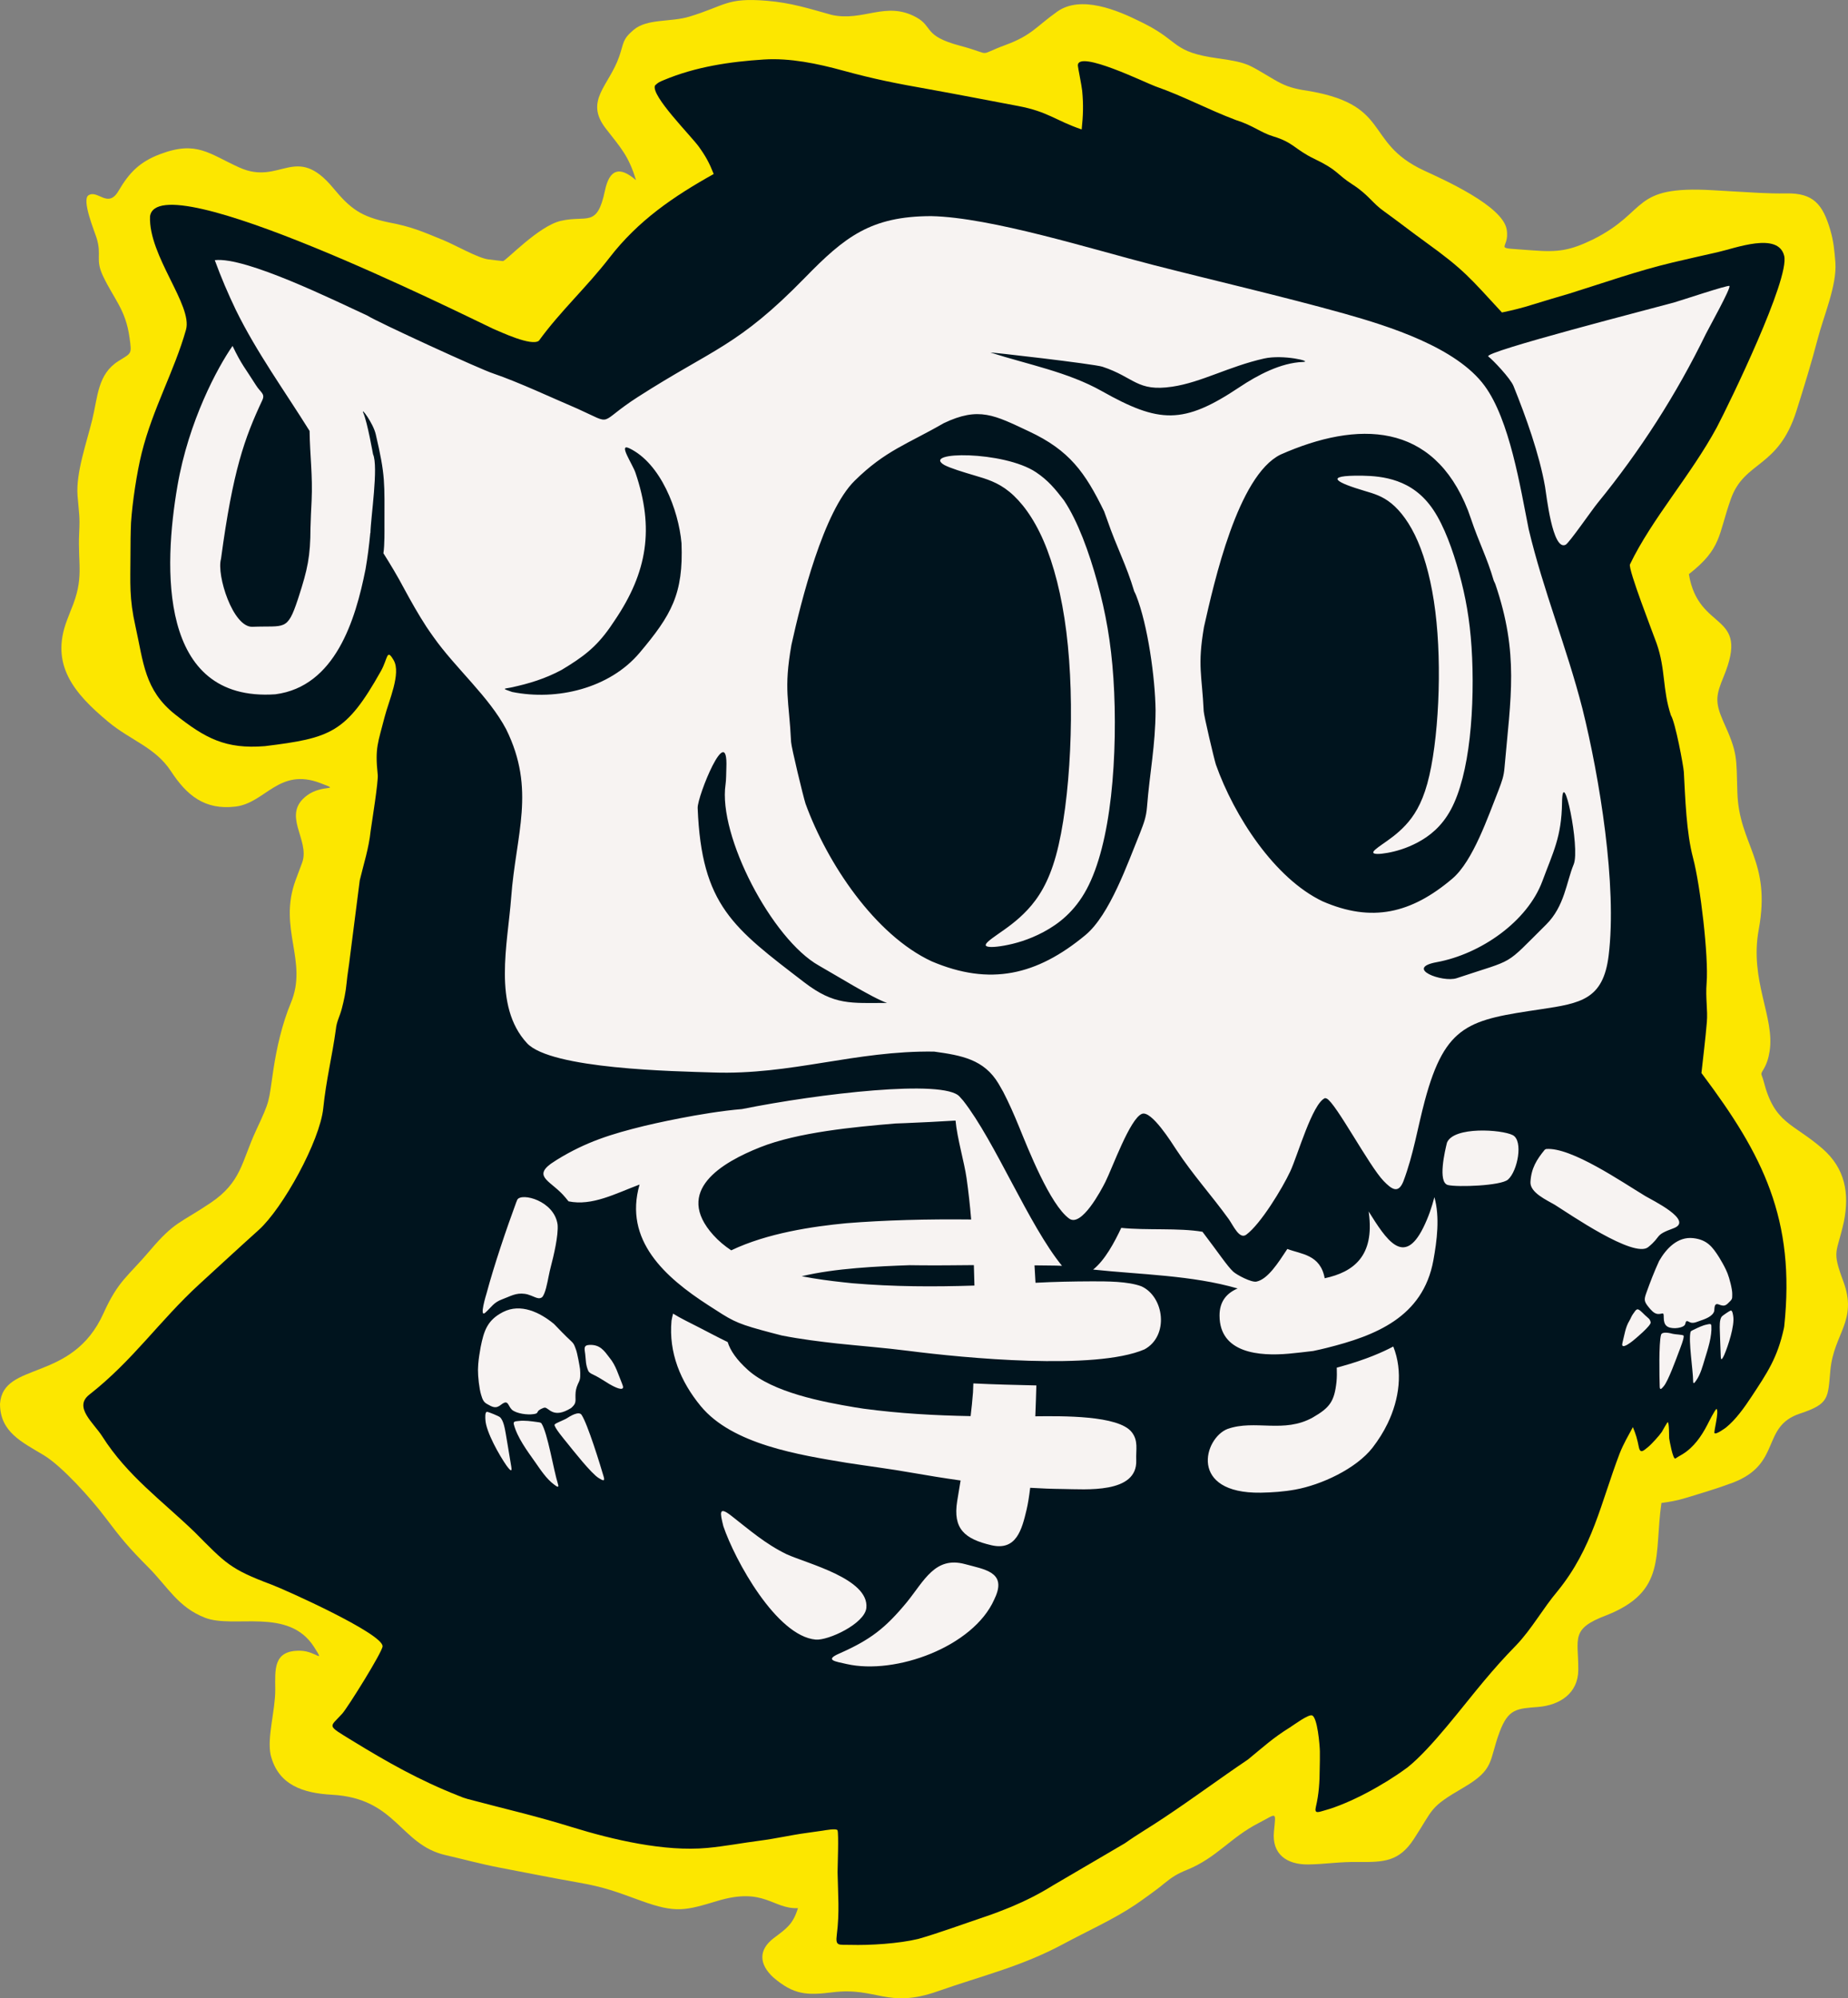 <?xml version="1.0" encoding="UTF-8"?>
<!DOCTYPE svg PUBLIC "-//W3C//DTD SVG 1.1//EN" "http://www.w3.org/Graphics/SVG/1.1/DTD/svg11.dtd">
<!-- Creator: CorelDRAW 2020 (64-Bit) -->
<svg xmlns="http://www.w3.org/2000/svg" xml:space="preserve" width="527.515mm" height="570.429mm" version="1.1" shape-rendering="geometricPrecision" text-rendering="geometricPrecision" image-rendering="optimizeQuality" fill-rule="evenodd" clip-rule="evenodd"
viewBox="0 0 27278.01 29497.12"
 xmlns:xlink="http://www.w3.org/1999/xlink"
 xmlns:xodm="http://www.corel.com/coreldraw/odm/2003">
 <rect x="0" y="0" width="27278.01" height="29497.12" fill="#808080" stroke="none"/>
 <g id="Layer_x0020_1">
  <path fill="#FCE700" d="M23523.59 3529.72c821.86,-413.52 540.19,-792.32 1757.45,-721.94 97.45,5.62 194.73,11.71 292.21,17.09 289.69,15.03 503.84,34.82 797.59,29.96 394.98,-6.51 533.83,160.35 644.96,536.73 49.52,167.71 62.5,310.86 76.02,483.62 23.82,336.82 -171.55,783.35 -260.71,1126.17 -88.92,342 -207,726.42 -314.43,1065.18 -270.26,852.13 -765.57,730.81 -967.49,1298.08 -190.26,534.46 -131.28,729 -620.05,1110.67 142.77,869.13 913.22,546.03 511.41,1517.25 -111.03,268.39 -128.23,369.16 -7.68,647.16 221.24,483.51 195.53,531.93 212.18,1059.81 24.53,776.95 503.51,1003.78 315.11,2022.85 -138.82,750.97 241.37,1293.41 160.49,1798.04 -16.76,104.55 -43.13,189.44 -98.95,280 -41.54,67.4 -16.66,52.32 11.06,160.33 162.03,631.96 430.15,613.12 868.15,994.57 335.09,291.85 400.05,657.26 316.71,1077.34 -105.29,479.95 -183.29,411.33 -8.45,882.27 216.02,581.81 -140.77,766.47 -191.25,1311.52 -38.08,410.83 -12.9,495.25 -448.45,639.56 -581.84,192.73 -261.07,744.14 -995.88,1021.59 -214.59,81.01 -478.27,159.67 -696.1,225.54 -120.47,36.43 -228.92,56.16 -353.34,72.67 -112.7,773.66 81.54,1303.21 -810.97,1657.42 -537.53,202.38 -414.21,338.08 -416.19,805.84 -1.48,345.98 -272.23,521.45 -591.52,547.57 -313.11,25.62 -440.41,21.45 -570.84,371.49 -159.81,428.97 -66.67,547 -534.57,820.03 -511.88,298.68 -429.6,299.2 -732.73,761.7 -215.94,329.51 -440.71,338.46 -807.87,335.5 -284.28,-6.12 -495.14,33.12 -750.26,36.16 -312.15,3.7 -536.62,-149.03 -504.99,-482.53 29.87,-314.95 47.24,-268.67 -224.58,-129.27 -420.02,215.42 -618.02,511.88 -1056.32,690.53 -147.82,60.25 -218.9,104.55 -342.77,205 -81.48,71.6 -327.38,247.33 -424.44,312.7 -315.45,212.51 -714.24,391.39 -1058.79,576.9 -622.47,335.14 -1196.87,466.97 -1854.45,698.32 -747.13,262.82 -899.53,-65.38 -1553.88,15.53 -377.09,46.64 -570.73,40.6 -876.32,-221.35 -206.51,-191.25 -222.69,-402.99 8.39,-578.43 190.78,-144.83 281.32,-199.31 357.67,-442.44 -375.63,15.2 -495.74,-314.62 -1186.3,-107.3 -475.17,142.63 -614.26,185.6 -1129.19,-1.26 -371.16,-134.71 -535.88,-201.21 -932.01,-270.4 -381.81,-66.67 -782.58,-148.28 -1165.93,-220.96 -251.27,-47.63 -538.65,-125.35 -787.87,-182.5 -676.35,-155.03 -722.58,-839.15 -1677.99,-891.54 -418.54,-22.99 -794.32,-138.27 -904.63,-588.72 -54.93,-259.64 68.61,-650.07 68.12,-961.53 -0.44,-288.86 -38.98,-587.33 374.6,-575.14 230.34,6.78 363.27,203.62 198.3,-55.39 -377.86,-593.22 -1182.05,-265.73 -1609.79,-431.91 -397.2,-154.29 -549.98,-455.91 -834.76,-742.27 -291.77,-293.39 -396.24,-418.68 -643.84,-746.69 -197.94,-262.22 -628.23,-745.48 -901.5,-910.23 -324.12,-195.36 -645.73,-341.4 -645.9,-759.53 46.48,-634.6 1064.53,-307.03 1526.99,-1334.24 218.6,-485.49 361.7,-544.3 686.99,-928.28 363.65,-429.22 441.04,-398.02 891.58,-700.8 460.63,-309.57 458.9,-608.09 673.27,-1069.57 213.25,-459.01 183.08,-404.58 255.97,-895.14 48.31,-325.07 131.63,-685.92 258.46,-989.3 258.46,-618.19 -194.95,-1095.61 71.17,-1814.65 32.01,-86.53 65.1,-171.71 96.65,-258.71 118.43,-337.01 -315.75,-701.89 70.75,-988.94 229.25,-170.29 517.31,-58.76 199.73,-180.9 -615.96,-236.88 -811.03,292.18 -1255.06,345.46 -457.89,54.93 -721.53,-168.17 -953.36,-522.3 -231.49,-353.66 -592.67,-451.3 -927.57,-730.51 -501.57,-418.1 -860.8,-840.76 -604.58,-1503.78l56.07 -145.13c201.7,-479.1 98.36,-658.76 121.73,-1141.86 12.13,-250.7 -1.95,-269.38 -24.12,-543.59 -27.08,-335.53 134.68,-787.57 216.63,-1123.24 83.68,-342.68 79.07,-672.29 387.63,-866.47 194.79,-122.61 197.53,-94.02 162.8,-345.98 -57.09,-414.1 -230.1,-567.87 -391.22,-908.17 -118.6,-250.45 -14.27,-304.06 -95.97,-565.84 -29.36,-94.13 -223.02,-559.97 -118.49,-626.69 136.3,-87.02 287.32,201.4 442.47,-63.48 159.04,-271.58 312.12,-429.19 614.37,-543.56 542.11,-205.13 722.44,-4.64 1171.3,197.67 604.58,272.45 828.23,-369.41 1384.58,302.99 258.79,312.76 415.52,421.59 815.74,505.98 339.54,63.57 497.89,134.95 811.99,263.73 178.19,73.04 504.89,262.11 658.9,282.61 20.08,2.66 215.96,26.39 219.34,25.57 54.95,-13.42 526.44,-518.82 854.21,-594.02 387.07,-88.78 533.88,108.67 650.01,-445.05 66.61,-317.72 216.21,-366.64 458.68,-155.17 -108.34,-360.63 -225.13,-477.56 -446.2,-763.15 -319.67,-412.95 48.67,-629.36 198.96,-1063.86 70.56,-204.09 42.41,-247.43 212.27,-391.97 199.12,-169.47 544,-111 821.67,-195.06 534.16,-161.72 547.16,-283.89 1142.44,-234.56 363.35,30.12 615.14,112.95 961.18,209 465.46,102.39 797.75,-210.02 1244.88,33.88 255.44,139.31 101.23,275.17 645.13,420.11 515.23,137.28 228.15,154.29 678.63,-11.99 384.64,-142 446.22,-269.19 759.45,-491.22 348.75,-247.24 889.82,-19.75 1226.2,148.26l71.88 35.91c519.01,264.83 398.43,412.04 1072.42,506.04 466.26,65.05 449.6,93.41 833.19,315.3 147.71,85.46 241.07,119.29 408.7,150.48 1351.63,197.36 889.71,767.59 1801.81,1190.45 300.99,139.56 1160.71,522.68 1219.42,868.89 54.65,322.38 -264.31,259.59 377.72,309.11 385.76,29.74 556,4.86 906.2,-165.57z"/>
  <path fill="#00141E" d="M24854.54 11392.55c-4.92,-81.92 -124.83,-731.96 -190.59,-833.71 -127.14,-382.55 -75.39,-674.1 -210.91,-1061.21 -50.64,-142.03 -422.03,-1094.37 -393.68,-1166.31 325.76,-676.54 896.89,-1311.49 1281.29,-2021.37 188.45,-359.07 1079.14,-2192.89 995.48,-2532.97 -88.15,-358.4 -719.57,-113.3 -982.44,-54.4 -221.1,49.55 -441.91,99.84 -662.47,151.69 -528.18,126.04 -1008.36,297.91 -1524.06,458.76 -183.8,54.32 -366.77,107.76 -549.86,164.78 -152.05,48.23 -291.33,82.49 -447.24,114.84 -473.21,-511.88 -555.97,-627.13 -1131.4,-1041.89 -203.63,-146.77 -400.74,-301.48 -604.94,-448.39 -176.23,-122.36 -232.39,-246.5 -468.88,-398.6 -244.07,-156.95 -209.07,-208.8 -561.47,-377.55 -292.65,-140.19 -306.55,-242.17 -610.24,-333.36 -180.85,-54.32 -302.93,-164.06 -548.43,-240.08 -411.1,-154.21 -769.59,-351.06 -1189.81,-498 -131.76,-46.06 -1144.77,-544 -1145.14,-308.78 -0.03,24.33 56.77,298.08 63.97,373.06 20.18,210.12 14.55,362.44 -7.28,571.77 -387.51,-131.85 -494.36,-262.58 -939.2,-346.25 -437.6,-82.31 -875.76,-168.04 -1313.74,-247.05 -477.21,-84.25 -802.78,-147.49 -1273.17,-276.38 -372.8,-102.14 -780.2,-187.63 -1165.84,-162.74 -503.37,32.45 -1005.09,106.75 -1475.1,303.48 -63.46,26.58 -84.88,34.13 -131.54,81.07 -61.75,149.9 532.23,741.67 648.38,903.84 101.9,142.22 154.1,238.55 218.75,401.81 -593.93,331.25 -1115.29,687.32 -1537.8,1234.7 -335.71,434.93 -731.29,796.05 -1042.36,1226.33 -110.66,86.04 -562.88,-129.3 -676.92,-176.9 -433.47,-203.79 -4949.82,-2458.29 -5063.45,-1658.76 -23.59,583.81 633.18,1312.92 530.93,1673.88 -174.34,615.5 -488.49,1157.78 -653.46,1817.89 -72.14,288.67 -138.41,731.3 -157.97,1030.7 -6.55,159.72 -8.09,315.69 -8.09,475.5 -1.35,417.15 -19.99,637.14 73.63,1053.71 118.59,528.48 130.54,939.83 584.68,1299.86 446.27,353.77 746.41,515.09 1325.19,468.62 973.49,-120.33 1199.87,-194.3 1712.65,-1107.27 106.06,-188.81 82.74,-343.92 189.18,-159.95 112.69,194.81 -74.28,601.84 -134.22,837.81 -97.52,383.98 -144.01,448.37 -101.46,852.29 10.38,98.77 -84.4,684.69 -104.61,828.36 -26.21,256.32 -105.14,495.67 -160.59,729.49l-143.04 1118.63c-16.82,155.61 -38,255.22 -51.28,397.89 -12.98,138.35 -40.58,260.77 -69.55,372.7 -32.54,126.42 -77.58,191.61 -88.97,310.4 -55.61,406.78 -142.9,741.86 -185.94,1163.84 -49.58,485.71 -597.34,1477.94 -952.74,1797.55 -299.63,269.46 -580.35,529.55 -876.33,800.33 -593.18,544.63 -976.36,1123.1 -1624.09,1630.58 -236.33,185.16 62.4,414.1 191.89,617.59 369.85,581.18 877.11,943.43 1363.46,1411.96 457.98,460.85 518.81,543.89 1133.7,774.43 200.22,75.06 1642.78,722.58 1639.7,910.48 -1.35,82.96 -514.05,903.29 -593.96,992.75 -189.24,211.85 -243.93,161.04 147.64,401.12 519.76,318.63 987.86,582.99 1555.93,808.01l78.96 31.27 66.65 20.99c535.34,143.21 999.97,247.24 1537.88,414.81 604.15,186.4 1367.52,366.31 1999.21,307.74 255.86,-23.73 523.09,-74.73 780.65,-107.87 227.09,-28.73 451.81,-81.87 684.06,-113.17 80.47,-10.86 160.46,-22 240.71,-34.16 32.14,-4.94 204.17,-37.58 217.38,-5.07 20.13,49.44 1.24,530.39 0.86,618.4 6.44,327.19 30.94,592.46 -11.33,923.29 -22.37,175.17 26.38,144.47 197.33,149.47 294.79,8.56 719.12,-18.91 1004.79,-87.71 284.21,-80.08 689.14,-228.01 983.88,-327.19 135.19,-45.43 257.48,-92.73 389.3,-146.81 227.19,-96.84 406.83,-186.94 617.22,-317.15l1060.69 -621.51c184.7,-131.69 390.95,-250.18 586.63,-383.21 415.62,-275.86 811.43,-570.98 1229.51,-852.7 224.08,-183.15 366.71,-317.17 618.44,-473.22 53.37,-33.06 274.8,-198.99 328.3,-177.32 78.74,31.88 112.36,433.39 114.45,529.41 1.92,87.43 -1.13,173.42 -2.44,260.66 -1.48,199.59 -11.01,364.25 -56.5,559.72 -27.29,110.51 41.95,76.24 130.68,51.72 380.81,-105.27 883.58,-384.99 1202.25,-620.14l24.43 -18.02c349.56,-279.01 813.82,-903.65 1122.48,-1270.07 161.49,-192.56 301.12,-349.49 477.02,-529.16 231.03,-242.06 392.46,-540.66 613.05,-801.73 517.4,-638.41 633.59,-1292.56 914.44,-2030.34 55.29,-139.4 124.16,-257.04 194.97,-387.93 47.14,114.04 63.32,174.1 87.7,294.32 22.04,108.83 75.63,47.73 138.76,-2.41 47.12,-37.45 167.49,-170.89 200.14,-220.33 8.63,-13.09 79.2,-144.75 88.1,-144.01 21.86,1.89 18.88,213.97 20.94,237.26 3.89,26.67 55.26,322.82 92.67,298.19 40.9,-26.94 63.87,-40 106.36,-64.12 164.92,-102.44 277.28,-264.12 364.44,-433.36 18.55,-36.05 111.72,-223.84 135.95,-234.32 39.95,36.63 -43.28,335.78 -30.71,356.71 17.53,29.19 153.4,-68.59 172.88,-84.39 142.79,-115.88 268.33,-293.22 369.36,-446.12 237.98,-361.29 386.32,-578.08 481.54,-1012.75l5.63 -30.87c83.85,-790.23 6.92,-1421.1 -207.47,-2012.04 -210.71,-580.82 -550.08,-1108.51 -997.64,-1706.31l-16.77 -22.11c26.18,-242.96 57.1,-482.83 79.69,-748.97 15.66,-185.49 -21.56,-352.89 -3.14,-581.75 30.92,-384.97 -91.83,-1435.45 -199.9,-1843.07 -100.65,-380.03 -114.55,-876.05 -136.66,-1273.14z"/>
  <path fill="#F7F3F2" d="M22806.29 7185.24c19.94,113.86 109.27,951.19 303.21,856.29 52.48,-25.65 386.94,-511.88 472.4,-616.3 628.83,-770.75 1163.59,-1603.48 1598.84,-2497.49 40.28,-81.32 372.35,-676.98 346.88,-706.56 -16.57,-19.23 -734.89,220.98 -819.88,244.61 -281.26,78.27 -2827.76,730.4 -2739.14,796.3 68.26,50.75 326.39,323.21 371.79,435.83 182.66,452.79 381.37,1005.29 465.9,1487.32zm-241.67 626.28c217.94,915.91 559.12,1734.84 793.5,2649.74 252.84,1016.02 513.99,2612.64 386.61,3644.88 -79.78,646.36 -407.62,703.12 -999.01,791.46 -1048.94,156.63 -1409.98,210.83 -1714.26,1349.76 -108.75,407 -166.23,792.23 -316.6,1191.14 -74.18,183.87 -167.87,122.52 -292.45,-6.56 -213.28,-221.02 -708.59,-1157.8 -840.17,-1216.38l-23.04 -6.5c-187.24,76.35 -404.12,846.58 -513.42,1080.96 -116.24,249.24 -436.07,776.95 -649.46,935.17 -101.81,75.45 -192.12,-134.98 -258.98,-229.3 -259.48,-359.01 -524.64,-647.16 -774.02,-1024.8 -66.39,-100.53 -367.08,-584.31 -507.38,-529.3 -176.65,69.22 -435.8,797.89 -539.67,1004.86 -62.96,125.43 -353.11,672.23 -534.1,541.51 -282.91,-204.36 -606.61,-1029.1 -742.19,-1360.44 -72.65,-177.48 -143.4,-339.34 -231.52,-510.01 -22.3,-40.47 -45.48,-80.33 -68.7,-120.27 -214.04,-360.19 -546.83,-418.68 -951.38,-474.52 -1168.09,-16.49 -2110.28,349.3 -3266.19,308.1 -554.89,-17.45 -2390.34,-49.41 -2744.06,-433.17 -507.87,-551.03 -283.62,-1464.03 -232.89,-2149.71 69.39,-938.08 367.71,-1587.79 -73.91,-2483.56 -256.43,-484.85 -748.83,-902.05 -1073.55,-1362.93l-51.82 -73.53 -49.6 -72.64c-120.74,-185.13 -226.8,-374 -332.02,-568.12 -96.46,-182.22 -199.29,-353.44 -304.83,-520.74 19.18,-120.63 15.31,-359.78 15.31,-390.48 0,-661.67 17.26,-742.25 -128.73,-1366.72 -38.35,-163.95 -224.96,-412.15 -183.57,-315.34 63.1,147.6 142.42,607.82 143.63,610.56 82.63,182.8 -33.77,931.22 -38.41,1164.08l-1.92 -2.96c-17.34,188.61 -41.26,369.36 -70.18,535.99 -148.67,752.32 -447.49,1731.71 -1330.86,1846.91 -1738.13,118.71 -1649.16,-1891.16 -1445.86,-3073.9 165.46,-962.8 594.26,-1753.66 813.72,-2068.34 134.87,281.24 180.76,318.08 346.99,581.84 68.53,108.78 137.61,122.14 91.47,220.77 -261.65,559.14 -433.44,1032.45 -608.95,2340.71 -69.05,238.32 176.14,1013.63 464.2,1002.33 480.93,-18.91 512.4,69.38 669.22,-401.7l12.27 -37.89c132.09,-407.62 173.88,-597.47 175.19,-1022.82 2.94,-133.03 10.29,-263.81 16.52,-396.6 17.53,-375.83 -24.99,-667.6 -29.85,-1030.37l-0.03 -1.4c-369.11,-592.2 -781.26,-1158.71 -1088.75,-1786.55 -117.09,-244.71 -217.42,-479.56 -310.72,-734.37 455.5,-54.3 1776.54,600.03 2250.12,817.09 144,94.02 1685.95,801.67 1858.84,855.04 378.38,129.35 864.14,358.21 1249.19,522.49 549.03,246.45 273.03,219.15 886.99,-175.12 1110.32,-712.95 1474.07,-743.43 2467.18,-1761.72 585.49,-600.36 969.65,-906.8 1863.7,-907.82 884.14,18.66 2373.54,489.96 3289.79,724.25 929.46,237.7 1881.97,457.06 2802.6,713.55 664.69,187.21 1658.21,498.21 2075.55,1067.21 370.78,505.57 526.01,1495.11 650.48,2116.18zm-14272.04 2075.66c-244.99,131.72 -483.84,204.47 -754.48,262.19 -104.55,19.78 -133.03,11.69 20.85,64.72 659.45,133.22 1437.8,-51.28 1881.78,-577.67 470.83,-558.24 648.81,-870.92 618.88,-1618.54 -43.18,-490.26 -307.03,-1177.94 -769.49,-1400.11 -171.36,-82.3 45.08,229.22 89.66,360.19 279.62,821.56 175.86,1467.76 -306.03,2179.83l-68.75 101.54c-210.59,300.82 -403.02,440.99 -712.4,627.84zm13755.83 -1317.88c9.08,17.61 17.04,35.03 23.68,52.1 351.38,1032.53 226.11,1673.58 136.1,2704.71 -10.4,135.48 -40.22,210.15 -87.27,335.61 -154.32,386.86 -376.79,1047.82 -682.08,1307.24 -606.39,515.5 -1190.15,652.95 -1917.99,335.06 -707.96,-338.49 -1303.35,-1255.85 -1573.36,-2017.85 -29.27,-93.99 -176.65,-719.92 -179.89,-788.91 -25.51,-541.48 -94.57,-664.33 4.28,-1243.07 149.47,-659.26 497.91,-2231.6 1129.11,-2543.56 1141.84,-505.62 2252.48,-486.09 2767.02,822.06l42.74 120.05c122.5,364.69 238.74,575.42 337.67,916.57zm-5306.57 159.31c10.76,20.3 20.19,40.49 28.04,60.14 172.84,434.54 281.42,1221.73 287.3,1696.4 -2.2,523.92 -86.81,921.59 -126.31,1423.51 -12.26,156.27 -47.52,242.44 -103.23,387.19 -182.58,446.22 -445.79,1208.64 -806.97,1507.9 -717.47,594.59 -1408.14,753.19 -2269.3,386.47 -837.58,-390.42 -1542.05,-1448.58 -1861.48,-2327.59 -34.65,-108.42 -209.05,-830.45 -212.83,-910.04 -30.18,-624.58 -111.94,-766.31 5.05,-1433.91 142.44,-646.09 473.63,-1973 934.87,-2423.81 450.78,-444.41 778.87,-539.51 1312.83,-847.9 520.8,-248.34 748.8,-118.49 1261.28,122.01 595.09,279.23 826.28,603.81 1106.75,1179.66l44.5 122.77c144.97,420.63 282.47,663.7 399.5,1057.2zm3368.8 -1706.88c148.88,3.01 331.27,15.2 516.62,82.03 185.38,66.86 373.8,188.45 531.82,425.46 158.03,237.07 285.65,589.58 379.86,932.98 94.21,343.4 155.01,677.7 182.36,1091.03 27.35,413.31 21.29,905.59 -27.35,1337.14 -48.62,431.55 -139.78,802.3 -276.55,1057.56 -136.76,255.28 -319.09,395.09 -489.29,486.25 -170.18,91.17 -328.21,133.72 -446.75,155.01 -118.49,21.26 -197.5,21.26 -209.65,0 -12.18,-21.29 42.52,-63.84 133.72,-127.68 91.17,-63.78 218.79,-148.89 340.35,-279.56 121.57,-130.67 237.04,-306.94 322.14,-613.88 85.11,-306.94 139.81,-744.55 161.07,-1200.41 21.26,-455.86 9.11,-929.9 -42.58,-1343.21 -51.66,-413.31 -142.79,-765.84 -258.29,-1033.3 -115.47,-267.4 -255.28,-449.77 -388.97,-559.18 -133.72,-109.38 -261.37,-145.87 -395.09,-185.35 -395.06,-117.28 -644.09,-233.14 -33.42,-224.88zm-4405.89 364.11c205.26,307.9 371.03,765.76 493.41,1211.79 122.36,446.03 201.32,880.25 236.85,1417.09 35.53,536.82 27.62,1176.27 -35.53,1736.79 -63.15,560.52 -181.57,1042.11 -359.21,1373.66 -177.64,331.58 -414.45,513.14 -635.53,631.55 -221.01,118.44 -426.28,173.69 -580.24,201.32 -153.94,27.65 -256.57,27.65 -272.34,0 -15.8,-27.63 55.25,-82.88 173.68,-165.79 118.41,-82.91 284.2,-193.39 442.09,-363.16 157.91,-169.71 307.87,-398.65 418.4,-797.33 110.54,-398.66 181.57,-967.05 209.19,-1559.15 27.63,-592.1 11.85,-1207.87 -55.25,-1744.71 -67.1,-536.82 -185.51,-994.7 -335.53,-1342.06 -149.99,-347.35 -331.55,-584.22 -505.24,-726.33 -173.66,-142.08 -339.48,-189.44 -513.17,-240.77 -173.66,-51.3 -355.2,-106.55 -446.01,-153.91 -353.88,-204.8 877.83,-212.37 1353.49,107.08 179.48,120.55 280.77,245.54 410.92,413.94zm5503.14 6816.91c648.91,-119.31 1338.84,-600.88 1559.09,-1196.76 157.97,-427.41 282.99,-649.93 289.9,-1159.26 7.9,-583.15 271.55,673.75 172.1,912.21 -108.06,259.18 -133.09,617.91 -406.77,888.97 -638.08,631.93 -430.81,494.21 -1319.84,791.25 -208.09,69.52 -781.42,-146.86 -294.48,-236.41zm-10498.47 -2622.24c-110.92,755.58 684.28,2282.88 1378.13,2672.8 235.12,132.13 786.09,475.5 1005.18,551.33 -532.97,0 -774.62,38.85 -1221.89,-304.55 -1045.35,-802.58 -1515.99,-1132.62 -1572.75,-2572.7 -6.72,-170.2 451.25,-1300.71 423.43,-594.89 -2.96,75.09 -1.76,177.61 -12.1,248.01zm3913.63 -6375.7c556.57,177.48 1140.6,287.08 1639.28,567.73 848.97,477.75 1202.55,497.83 2032.48,-56.68 268.12,-179.15 611.47,-361.42 937.42,-372.98 156.1,-5.51 -290.89,-114.62 -574.48,-50.45 -522.08,118.11 -924.23,351.64 -1353.93,415.5 -523.24,77.75 -555.28,-137.34 -1030.42,-294.52 -124.58,-41.2 -1691.44,-221.72 -1650.34,-208.61zm-3833.27 17165.97c-182.58,-140.88 -161.76,-40.03 -112.79,157.2 170.15,503.24 785.13,1623.45 1363.51,1674.56 183.84,16.24 724.5,-234.65 747.55,-467.82 42.52,-430.5 -869.3,-651.9 -1178.24,-792.78 -313.06,-152.18 -548.34,-359.28 -820.02,-571.16zm13699.96 -3757.03c-73.74,161.51 -129.38,305.65 -189.11,472.4 -35.03,97.89 -32.92,125.16 32.34,206.01 32.48,40.25 80.14,98.38 133.77,103.23 78.27,7.11 91.5,-44.88 91.44,53.69 0,117.06 52.04,156.71 167.43,156.63 39.09,-0.93 130.32,-13.88 147.21,-55.04 14.1,-34.26 6.64,-68.59 60.88,-37.45 53.11,30.48 104.28,2.17 159.53,-16.65 71,-24.17 188.07,-63.24 210.15,-143.84 5.51,-48.83 -1.29,-124.2 67.98,-96.82 88.72,35.09 107.13,12.81 170.78,-52.73 34.32,-35.33 25.65,-55.34 27.22,-103.04 2.17,-66.56 -43.24,-238.16 -69.52,-302.85 -4.52,-10.73 -9.19,-21.4 -13.83,-32.07l-13.06 -29.25c-28.26,-59.78 -61.21,-115.8 -95.03,-172.51 -100.99,-160.33 -181.1,-264.09 -384.91,-287.1 -229.99,-25.98 -399.26,155.42 -503.29,337.39zm-16097.6 -880.49c347.6,72.29 691.47,-114.16 1048.37,-247.96 -237.07,822 375.88,1368.97 1015.63,1782.08 333.03,215.09 387.63,257.94 780.3,365.98 85.07,23.4 188.17,50.84 303.37,80.11 284.22,56.1 578.02,91.47 812.4,117.67 351.5,37.31 708.42,64.31 1058.3,109.33 824.11,106.04 2755.38,290.92 3482.35,-21.84 365.57,-197.42 294.35,-776.38 -44.8,-931.25 -201.04,-74.81 -513.77,-73.22 -727.93,-73.17 -279.37,0.85 -556.21,6.47 -835.17,21.12 -4.12,-85.93 -9,-171.58 -14.79,-257.12 106.17,2.88 302.11,0.99 405.82,6.78 -492.26,-604.5 -984.77,-1832.04 -1458.19,-2437.56l-54.76 -61.45c-230.42,-258.57 -2071.19,-44.17 -3210.72,185.29 -598.71,49.8 -1365.07,229.8 -1440.21,248.17 -486.88,119.21 -861.7,234.93 -1292.26,500.49l-89.27 58.6c-268.15,198.49 18.02,259.45 213.69,496.65l47.87 58.06zm-772.65 15.55c-145.6,393.99 -327.32,932.12 -436.4,1339.31 -4.75,15.8 -114.57,369.93 -20.55,289.19 95.5,-85.79 122.77,-151.5 252.6,-198.82 116.46,-42.47 196.92,-98.02 331.74,-79.72 13.11,1.78 24.25,4.25 37.12,7.19 35.88,10.07 72.18,25.71 106.69,39.92 37.47,15.42 71.77,28.48 107.96,4.88 50.07,-41.04 82.88,-229.9 97.25,-299.06 5.98,-28.78 11.66,-57.59 18.11,-86.28 5.35,-23.07 10.84,-45.92 16.79,-68.86 41.46,-156.82 114.07,-463.29 99.59,-620.79 -49.63,-353.14 -530.56,-473.58 -594.04,-367.92l-16.85 40.99zm15182.22 -777.36c-122.55,149.02 -199.95,277.64 -210.95,475.72 -8.84,158.85 243.04,268.21 359.72,337.5 204.53,126.91 1167.51,795.03 1378.05,624.64 204.36,-165.41 83.07,-173.19 372.07,-277.72 313.33,-113.33 -317.91,-417.8 -413.99,-475.66 -338.82,-203.95 -1098.74,-728.37 -1466.72,-694.73l-18.19 10.26zm-1443.16 -104.53c-28.17,113.17 -141.89,588.04 14.85,625.73 138.68,33.39 780.27,11.93 885.68,-80.52 141.12,-123.76 229.87,-573.55 70.28,-656.16 -160.71,-83.21 -871.11,-132.15 -970.81,110.95zm-185.76 804.44c83.54,294.98 36.9,646.77 -14.92,931.82 -153.41,843.86 -861.37,1114.59 -1573.8,1293.3 -63.62,15.96 -129.66,31.3 -200.88,45.9 -121.78,15.47 -242.6,27.93 -358.24,39.56 -432.62,38.9 -1022.6,-4.96 -1023.57,-562.3 -0.38,-214.68 110.84,-333.41 267.11,-400.27 -675.88,-196.3 -1434.62,-204.31 -2132.75,-278.87 175.91,-140.66 316.48,-406.51 414.87,-615.61 373.66,39.04 846.25,-2.41 1198.87,57.75 236.95,310.59 364.69,505.62 453.06,587.82 52.15,48.48 269.32,163.54 344.3,147.49 167.46,-35.86 318.08,-273.33 455.36,-481.81 202.08,78.16 487.46,79.97 551.31,432.54 427.08,-91.74 737.14,-327.71 651.63,-965.9 -0.93,-6.89 -2.06,-13.69 -3.21,-20.52 259.92,414.81 518.68,823.15 807.6,237.42 75.45,-152.97 125.57,-301.84 163.27,-448.31zm-606.83 2204.88c145.68,367.08 87.96,779.75 -82.79,1134.24 -63.05,130.92 -134.41,242.5 -222.42,357.77 -244.47,313.47 -756.79,550.34 -1143.21,620.25 -170.31,30.81 -334.95,41.95 -507.68,45.35 -1068.97,15.31 -840.11,-805.29 -490.1,-941.04 406.37,-143.21 830.37,71.25 1259.91,-170.13 249.16,-144.14 315.97,-234.81 348.04,-523.31 6.78,-72.1 6.42,-139.48 4.17,-211.33 21.67,-5.76 42.99,-11.55 63.89,-17.34 371.8,-103.21 616.46,-212.87 770.18,-294.46zm-5268.57 574.24c-3.65,142.63 -8.64,297.53 -15.28,455.91 394.81,-4.09 1227.16,-16.38 1423.04,233.55 100.63,128.42 60.39,255.78 66.67,413.66 19.94,500.93 -753.28,428.86 -1083.37,425.79 -159.23,-1.48 -320.19,-7.65 -481.95,-17.72 -15.5,127.98 -33.12,238.71 -53.14,322.93 -69.44,292.04 -150.18,611.69 -521.1,524.52 -394.29,-92.64 -568.45,-241.87 -503.51,-650.09 16.41,-103.04 33.42,-204.58 50.45,-305.21 -243.65,-34.35 -485.16,-73.55 -721.67,-114.82 -316.49,-56.41 -640.14,-96.73 -958.44,-146.25 -695.44,-115.75 -1688.61,-268.37 -2156.86,-838.38 -296.87,-361.39 -473.75,-786.63 -430.2,-1259.06 6.61,-37.72 14.34,-72.18 23.23,-104.88 103.71,65.93 243.24,132.4 395.86,210.67 129.25,66.28 267.82,141.01 409.79,209.13 38.76,125.65 132.78,262.66 298.43,411.6 369.71,332.43 1100.33,471.69 1583.54,552.76l124.28 19.28c535.72,71.8 1054.87,100.03 1579.89,109.74 13.99,-115.12 25.98,-231.66 35.2,-350.64l5.02 -132.18c308.75,15.25 611.06,22.55 930.12,29.69zm-922.28 -1775.99c-279.61,2.47 -555.03,5.79 -816.32,2.8l-129.98 -1.54c-472.43,16.59 -1099.92,44.39 -1594.87,163.15 212.46,41.29 421.79,68.34 610.45,88.83l137.23 14.52c613.01,52.07 1204.06,53.72 1801.97,34.24 -2.01,-100.77 -4.77,-201.51 -8.48,-302zm-270.48 -2133.41c23.9,261.64 129.25,614.81 162.58,849.13 28.31,198.93 50.67,403.29 68.09,610.95 -641.67,-7.38 -1280.24,9.35 -1846.47,55.34 -492.81,47.38 -1162.19,145.05 -1695.39,400.14 -97.83,-65.19 -186.66,-139.42 -263.1,-224.17 -591.08,-655.28 126.75,-1073.42 691.03,-1297.75 556.82,-221.35 1391.22,-299.81 1994.76,-350.43l142.5 -5.27c240.08,-8.89 490.8,-23.21 746.01,-37.94zm596.52 7012.24c141.12,-349.35 -169.82,-387.19 -456.6,-465.05 -441.59,-119.89 -602.58,245.16 -857.17,560.03 -321.7,389.14 -540.14,557.2 -1001.46,760.96 -216.38,95.55 -61.26,114.81 112.76,154.1 720.35,162.55 1867.1,-254.35 2177.14,-952.95l25.32 -57.09z"/>
  <path fill="#F7F3F2" d="M25400.02 20025.84c2.42,81.85 34.23,9.14 50.65,-24.01 57.04,-131.29 155.87,-433.27 133.43,-571.77 -3.03,-18.63 -11.25,-93.18 -38.65,-84.33 -19.85,6.4 -120.63,74.55 -131.97,89.66 -34.27,45.77 -28.83,146.55 -27.65,202.43 0.75,44.79 2.87,89.43 4.63,134.2 2.63,84.65 6.89,169.25 9.56,253.82z"/>
  <path fill="#F7F3F2" d="M24992.07 20386.87c0.15,57.85 26.58,17.04 45.39,-9.48 62.74,-88.55 94.9,-210.47 126.03,-313.99 45.83,-149.43 108.26,-335.8 97.77,-493.06 -2.55,-38.16 -32.72,-25.05 -66.26,-18.64 -63.81,12.19 -138.87,48.9 -197.69,77.95 -12.77,6.29 -39.38,16.59 -43.15,30.53 -34.14,127.24 35.99,558.99 37.92,726.69z"/>
  <path fill="#F7F3F2" d="M24498.93 20468.62c2.5,63.99 31.25,25.44 59.59,-6.99 63.72,-72.8 182.66,-399.99 223.07,-507.68 11.29,-29.85 88.07,-220.56 68.18,-239.56 -14.89,-14.18 -126.16,-16.19 -158.65,-25.59 -39.04,-10.56 -157.65,-39.48 -173.03,15.51 -33.8,120.72 -24.42,617.92 -19.15,764.3z"/>
  <path fill="#F7F3F2" d="M23948.5 19863.58l-3.31 -10.3 -0.25 -11.12 6.24 -31.12c26.86,-104.57 41.59,-220.12 98.65,-312.95 22.21,-36.1 27.66,-62.92 53.99,-100.51 55.03,-78.75 61.09,-97.45 136.84,-23.7 30.12,29.99 50.37,49.67 83.17,77.39 26.84,22.63 33.36,34.63 41.5,68.66 6.15,48.08 -224.76,241.99 -270.22,277.59 -20.13,15.35 -121.85,95.97 -146.59,66.06z"/>
  <path fill="#F7F3F2" d="M7397.52 20734.29c-80.91,66.15 -129.69,34.76 -211.33,-11.16 -53.75,-30.21 -67.09,-77.56 -84.49,-133.73 -28.6,-92.26 -47.4,-272.91 -46.5,-371.05 0.54,-14.84 1.27,-29.67 1.96,-44.49l2.3 -40.75c6.67,-84.02 20.61,-165.76 35.23,-248.64 47.75,-236.82 96.32,-396.73 328.83,-516.42 262.35,-135.09 546.23,4.54 752.59,174.35 84.56,87.8 164.47,171.43 254.07,254.47 48.08,44.53 50.53,70.2 73,129.2 17.67,46.34 51.95,232.48 58.79,283.8 3.68,36.99 3.83,72.44 2.49,109.51 -3.03,68.09 -29.97,89.46 -50.89,153.2 -18.35,55.91 -19.78,100.82 -18.97,158.81 4.12,75.78 -5.98,100.23 -63.24,152.01 -267.9,168.75 -330.46,-9.28 -392.39,-4.99 -21.41,1.47 -89.07,33.25 -99.1,56.79 -13.54,31.85 -28.15,33.28 -65.04,39.18 -86.94,14.04 -250.47,-6.36 -318.78,-64.94 -63.34,-62.75 -50.97,-157.17 -158.51,-75.14z"/>
  <path fill="#F7F3F2" d="M9194.56 20488.93l2.33 -13.56 -1.76 -14.1 -13.51 -38.2c-52.88,-126.99 -92.45,-270.19 -181.33,-376.95 -83.6,-110.33 -142.91,-198.8 -297.21,-193.66 -95.06,3.15 -74.62,57.62 -65.14,135.33 12.03,99.27 4.54,149.26 44.65,246.44 16.38,37.83 78.38,58.2 113.87,76.96 66.53,35.09 135.22,82.09 201.13,121.07 28.13,15.69 171.19,98.91 196.98,56.66z"/>
  <path fill="#F7F3F2" d="M7547.31 21653.25c17.92,102.85 -40.41,20.17 -69.4,-17.03 -104.84,-149.39 -305.57,-501.26 -312.99,-679.99 -0.99,-24.05 -9.79,-119.26 26.7,-115.23 26.42,2.91 169.74,62.23 187.77,78.21 54.51,48.4 73.52,175.67 86.34,245.76 10.52,56.13 19.3,112.43 28.56,168.8 18.38,106.4 34.72,213.16 53.02,319.47z"/>
  <path fill="#F7F3F2" d="M8235.83 21905.86c22.88,70.11 -25.39,31.23 -58.74,6.6 -111.28,-82.21 -198.85,-217.04 -277.82,-329.99 -115.07,-162.7 -264.98,-363.5 -314.98,-558.13 -12.13,-47.23 29.64,-43.39 72.81,-48.99 82.13,-10.68 187.68,3.85 270.5,15.58 17.96,2.53 54.3,4.4 64.43,19.76 92.08,140.48 179.3,691.3 243.81,895.15z"/>
  <path fill="#F7F3F2" d="M8912.07 21802.42c22.49,78.5 -27.7,43.27 -74.94,15.3 -106.19,-62.76 -380.68,-411.55 -472.56,-525.85 -25.59,-31.65 -194.6,-231.98 -178.08,-262.93 12.38,-23.1 146.33,-69.9 181.92,-94.24 43.07,-28.35 175.18,-110.66 215.73,-50.2 89.07,132.72 275.94,738.57 327.93,917.93z"/>
 </g>
</svg>
